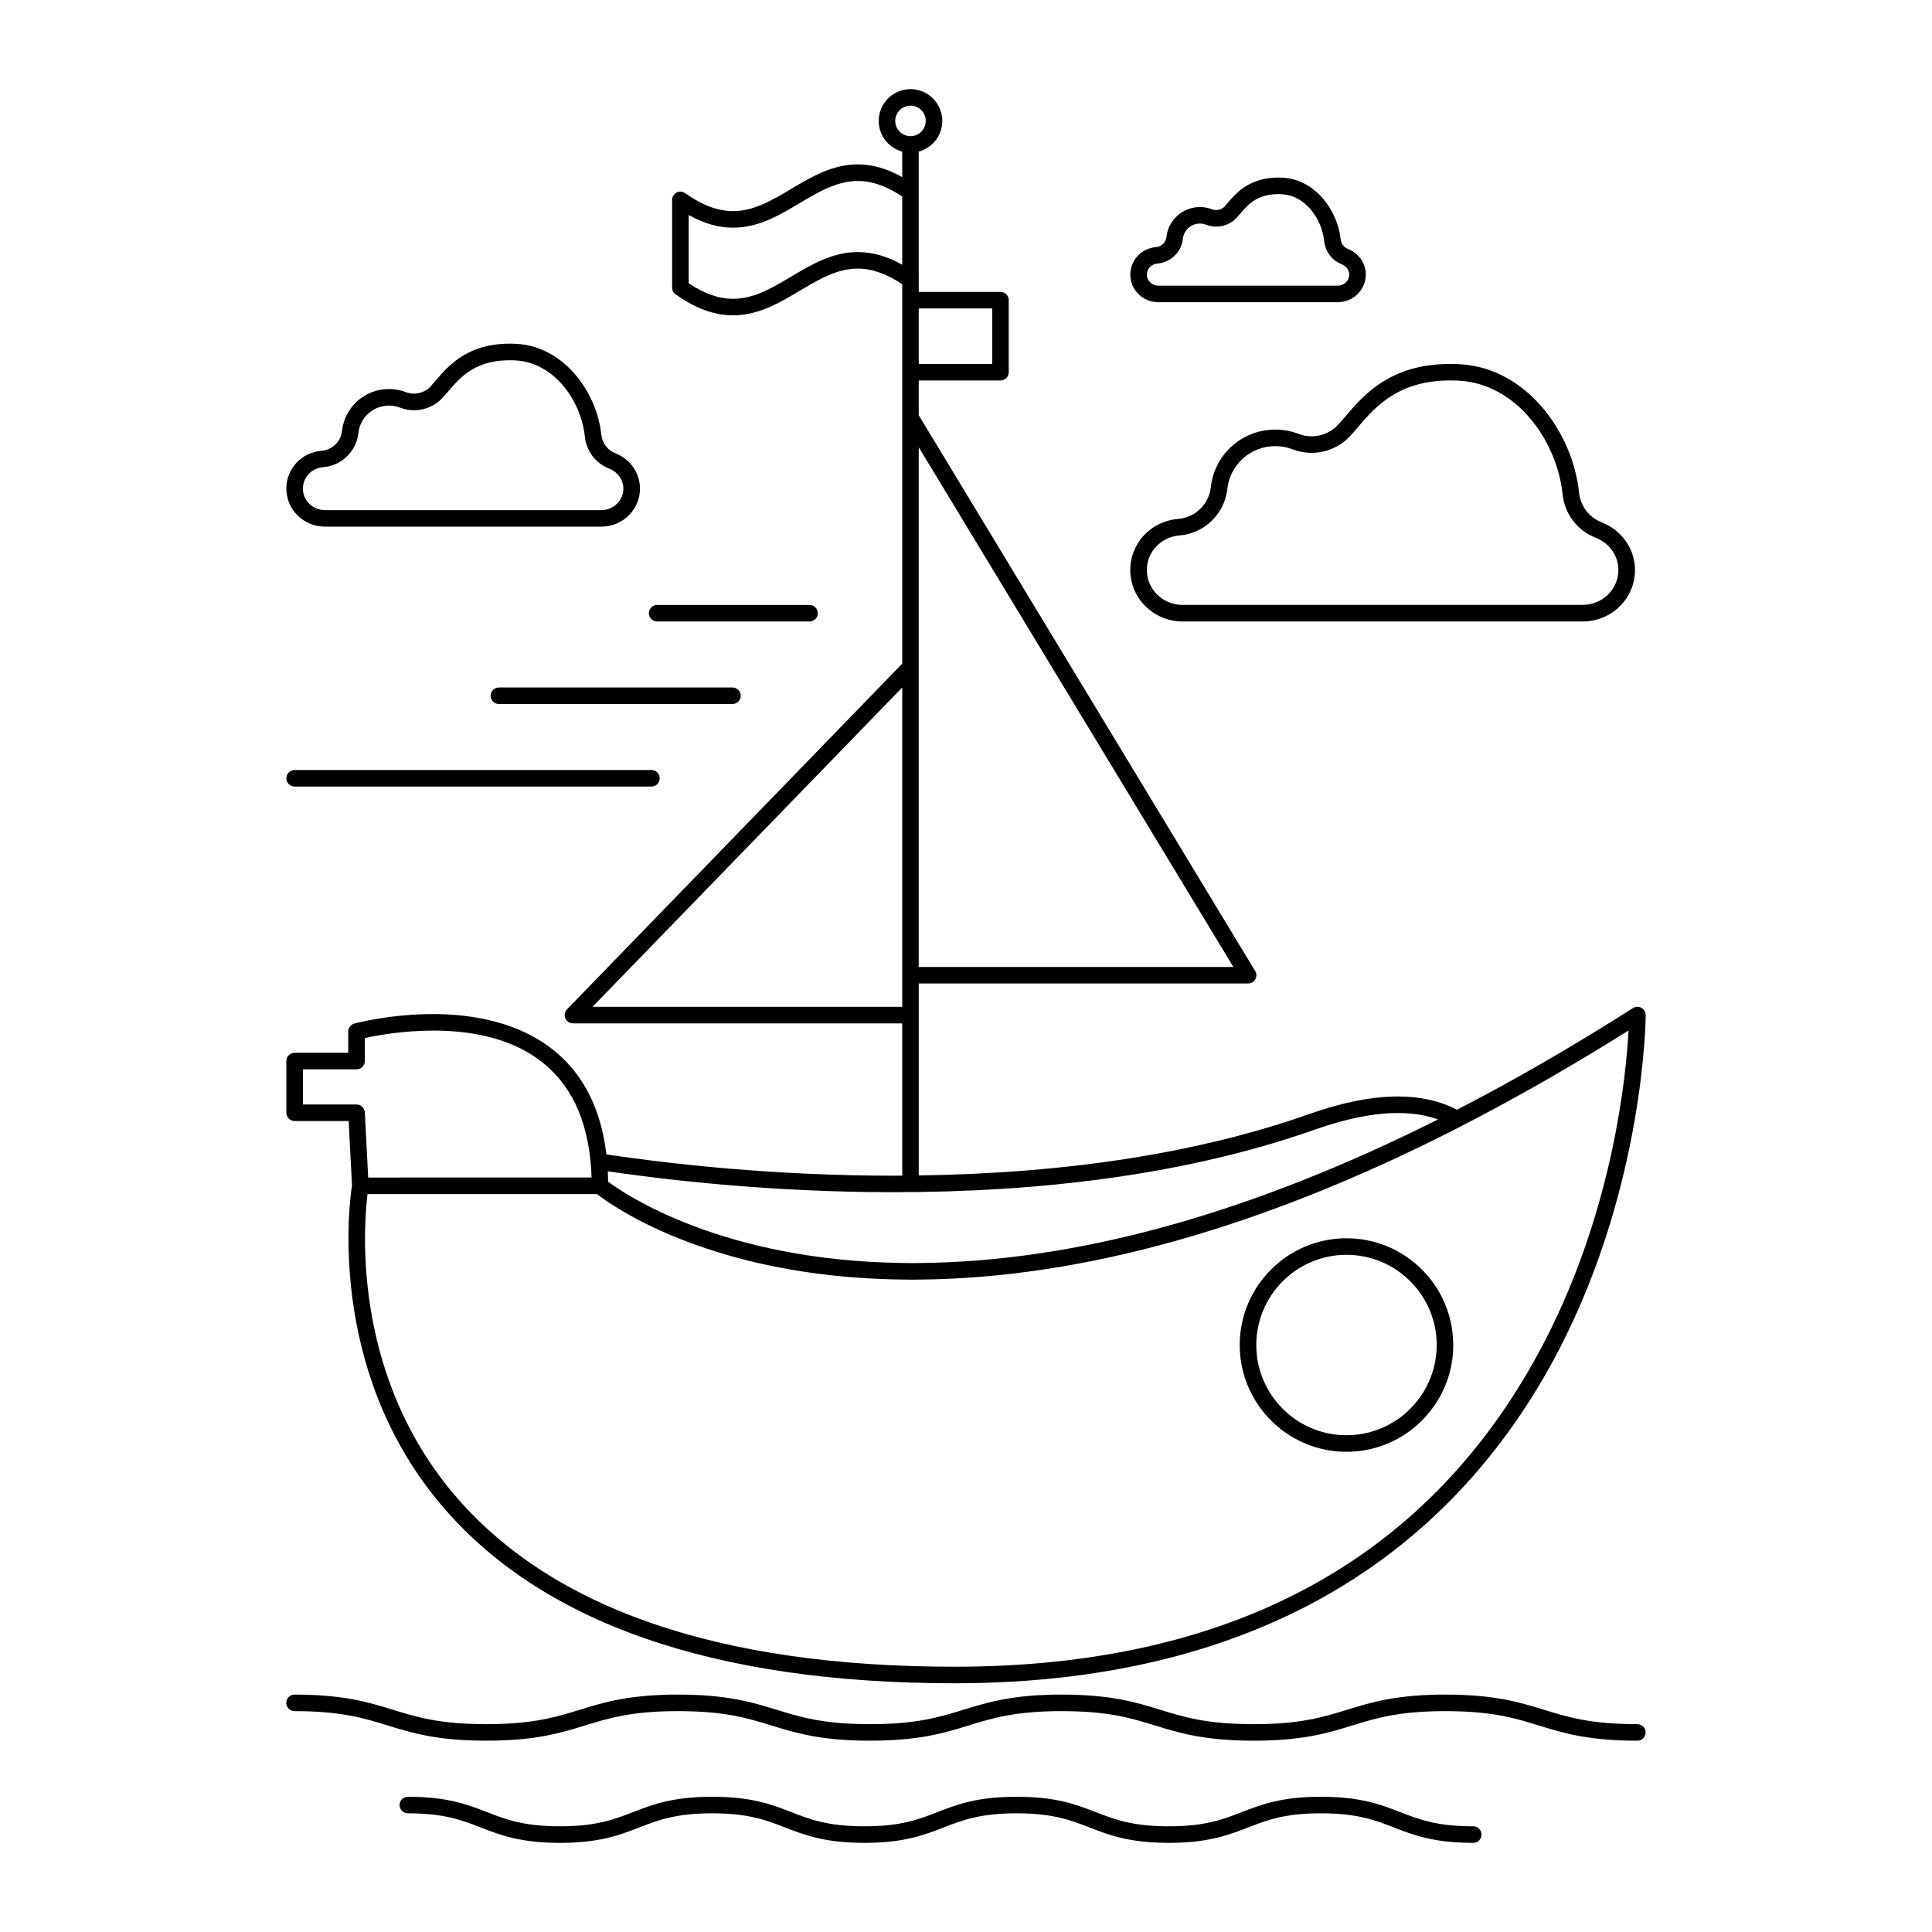 <?xml version="1.0" encoding="UTF-8"?>
<!-- Uploaded to: ICON Repo, www.svgrepo.com, Generator: ICON Repo Mixer Tools -->
<svg fill="#000000" width="800px" height="800px" version="1.1" viewBox="144 144 512 512" xmlns="http://www.w3.org/2000/svg">
 <g>
  <path d="m578.98 411.08c-0.699-0.383-1.559-0.352-2.234 0.078-15.863 10.109-31.414 19.086-46.637 26.938-4.398-2.309-9.676-3.516-15.633-3.516-6.871 0-14.742 1.555-23.41 4.617-29.09 10.277-63.91 15.754-103.59 16.305v-50.867h87.27 0.02c1.207 0 2.184-0.98 2.184-2.188 0-0.523-0.172-0.992-0.473-1.375l-89.004-147.03v-9.211h21.668c1.207 0 2.184-0.988 2.184-2.188v-19.098c0-1.207-0.977-2.188-2.184-2.188h-21.668v-2.981c0.02-0.078 0.031-0.152 0.031-0.219 0-0.109-0.012-0.211-0.031-0.316v-33.66c3.59-0.965 6.238-4.242 6.238-8.129 0-4.648-3.785-8.43-8.422-8.43-4.656 0-8.422 3.785-8.422 8.43 0 3.891 2.644 7.164 6.234 8.129v6.758c-4.008-2.25-7.894-3.371-11.766-3.371-6.742 0-12.289 3.301-17.66 6.496-5.074 3.023-9.871 5.883-15.406 5.883-4.039 0-8.191-1.559-12.691-4.746-0.668-0.488-1.539-0.547-2.266-0.164-0.738 0.367-1.191 1.129-1.191 1.945v23.227c0 0.715 0.336 1.375 0.922 1.789 5.258 3.746 10.238 5.566 15.23 5.566 6.734 0 12.281-3.305 17.648-6.496 5.074-3.027 9.871-5.883 15.406-5.883 3.762 0 7.625 1.371 11.766 4.129v100.57l-88.828 91.598c-0.602 0.637-0.789 1.578-0.453 2.383 0.348 0.809 1.148 1.34 2.031 1.34h87.258v40.348c-0.797 0.004-1.578 0.02-2.379 0.02-33.305 0-61.695-3.488-76.023-5.648-3.824-32.098-29.867-37.184-45.91-37.184-11.449 0-20.488 2.402-20.883 2.508-0.957 0.262-1.621 1.129-1.621 2.113v5.637h-14.207c-1.207 0-2.195 0.988-2.195 2.195v13.695c0 1.211 0.988 2.199 2.195 2.199h14.32l0.883 17.047c-0.613 3.832-6.805 48.207 23.238 84.188 26.465 31.699 72.375 47.762 136.44 47.762 41.707 0 77.301-9.309 105.82-27.672 22.84-14.715 41.164-35.219 54.48-60.945 22.613-43.684 22.867-88.008 22.867-88.449-0.004-0.805-0.434-1.539-1.141-1.934zm-108.12-10.82h-83.387v-137.74zm-63.91-174.52v14.703h-19.477v-14.703zm-25.703-49.691c0-2.234 1.816-4.047 4.047-4.047 2.227 0 4.039 1.809 4.039 4.047 0 2.227-1.816 4.039-4.039 4.039-2.231 0-4.047-1.816-4.047-4.039zm-9.914 34.75c-6.742 0-12.289 3.305-17.66 6.504-5.074 3.023-9.859 5.883-15.398 5.883-3.773 0-7.637-1.348-11.766-4.121v-18.086c4 2.25 7.883 3.359 11.754 3.359h0.012c6.734 0 12.281-3.305 17.637-6.504 5.086-3.016 9.883-5.871 15.418-5.871 3.773 0 7.625 1.344 11.766 4.109v18.09c-4-2.262-7.891-3.363-11.762-3.363zm-70.312 200.02 82.082-84.625v84.625zm79.699 49.125c0.797 0 1.578-0.012 2.379-0.02 1.465-0.004 2.934-0.016 4.375-0.031 40.188-0.555 75.504-6.117 105.05-16.562 8.203-2.898 15.582-4.367 21.957-4.367 3.969 0 7.504 0.586 10.605 1.695-49.703 24.953-95.805 37.719-137.62 38.059-0.57 0-1.148 0.016-1.723 0.016-0.902 0-1.773-0.016-2.656-0.035-47.531-0.629-73.328-18.105-77.934-21.539-0.02-0.934-0.031-1.859-0.082-2.75 14.816 2.184 42.883 5.535 75.641 5.535zm-142.23-23.242h-14.207v-9.316h14.207c1.207 0 2.195-0.988 2.195-2.199v-6.098c3.035-0.668 9.98-1.973 18.109-1.973 17.336 0 37.66 5.856 41.391 32.098 0.215 1.441 0.379 2.949 0.484 4.512 0.051 0.766 0.082 1.539 0.105 2.324h-6.07l-53.129 0.004-0.891-17.277c-0.062-1.16-1.031-2.074-2.195-2.074zm314.88 62.734c-29.613 57.234-82.234 86.262-156.41 86.262-62.676 0-107.43-15.52-133.02-46.141-25.453-30.434-23.809-67.168-22.684-77.848 0.043-0.469 0.094-0.902 0.133-1.27h60.836c0.062 0.051 0.133 0.109 0.203 0.164 2.234 1.723 8.828 6.356 19.98 10.984 5.559 2.309 12.25 4.613 20.102 6.551 11.164 2.754 24.672 4.754 40.586 4.953 0.883 0.016 1.762 0.031 2.656 0.031 0.57 0 1.148-0.016 1.723-0.02 43.305-0.348 91.062-13.766 142.49-39.996 1.434-0.738 2.883-1.492 4.324-2.246 13.527-7.059 27.293-14.973 41.297-23.773-0.625 11.773-4.047 47.234-22.219 82.348z"/>
  <path d="m500.83 472.15c-15.602 0-28.293 12.691-28.293 28.301 0 9.699 4.91 18.27 12.371 23.375 2.644 1.801 5.617 3.168 8.797 4.004 2.277 0.594 4.664 0.914 7.121 0.914 13.008 0 23.973-8.816 27.285-20.777 0.656-2.394 1.012-4.918 1.012-7.516 0-0.418-0.012-0.828-0.031-1.242-0.645-15.027-13.074-27.059-28.262-27.059zm23.316 33.574c-1.344 5.93-4.891 11.031-9.734 14.391-0.789 0.547-1.621 1.043-2.481 1.5-3.32 1.742-7.094 2.734-11.098 2.734-2.367 0-4.656-0.348-6.828-0.992-9.859-2.953-17.078-12.105-17.078-22.906 0-13.188 10.723-23.914 23.906-23.914 13.195 0 23.914 10.727 23.914 23.914-0.004 1.805-0.223 3.57-0.602 5.273z"/>
  <path d="m534.42 627.99c-9.676 0-14.391-1.832-19.371-3.769-5.152-2-10.477-4.062-20.973-4.062-10.496 0-15.816 2.066-20.961 4.062-4.992 1.938-9.707 3.769-19.379 3.769-9.668 0-14.379-1.832-19.371-3.769-5.144-2-10.465-4.062-20.961-4.062s-15.816 2.066-20.961 4.062c-4.981 1.938-9.699 3.769-19.371 3.769-9.672 0-14.391-1.832-19.371-3.769-5.152-2-10.477-4.062-20.961-4.062-10.496 0-15.816 2.066-20.961 4.062-4.992 1.938-9.707 3.769-19.379 3.769-9.668 0-14.379-1.832-19.359-3.769-5.144-2-10.465-4.062-20.961-4.062-1.207 0-2.195 0.988-2.195 2.188 0 1.211 0.988 2.199 2.195 2.199 9.668 0 14.379 1.832 19.359 3.769 5.144 1.996 10.477 4.062 20.961 4.062 10.496 0 15.816-2.074 20.961-4.062 4.992-1.938 9.707-3.769 19.379-3.769 9.668 0 14.379 1.832 19.371 3.769 5.144 1.996 10.465 4.062 20.961 4.062 10.496 0 15.816-2.074 20.961-4.062 4.981-1.938 9.699-3.769 19.371-3.769s14.391 1.832 19.371 3.769c5.152 1.996 10.477 4.062 20.961 4.062 10.496 0 15.828-2.074 20.973-4.062 4.981-1.938 9.699-3.769 19.371-3.769s14.391 1.832 19.379 3.769c5.144 2 10.465 4.062 20.961 4.062 1.207 0 2.195-0.988 2.195-2.195 0-1.203-0.98-2.191-2.195-2.191z"/>
  <path d="m577.92 600.92c-12.379 0-18.398-1.859-24.777-3.82-6.406-1.973-13.027-4.016-26.066-4.016-13.047 0-19.668 2.043-26.078 4.016-6.367 1.961-12.391 3.82-24.766 3.82-12.379 0-18.398-1.859-24.777-3.82-6.406-1.973-13.027-4.016-26.066-4.016-13.043 0-19.66 2.043-26.066 4.016-6.375 1.961-12.391 3.82-24.777 3.82-12.371 0-18.391-1.859-24.766-3.82-6.406-1.973-13.027-4.016-26.066-4.016-13.043 0-19.668 2.043-26.055 4.016-6.387 1.961-12.402 3.82-24.785 3.82-12.371 0-18.391-1.859-24.766-3.82-6.406-1.973-13.016-4.016-26.055-4.016-1.207 0-2.195 0.988-2.195 2.195 0 1.207 0.988 2.188 2.195 2.188 12.371 0 18.398 1.859 24.766 3.824 6.406 1.973 13.027 4.008 26.055 4.008 13.047 0 19.668-2.035 26.078-4.008 6.367-1.969 12.379-3.824 24.766-3.824s18.398 1.859 24.777 3.824c6.398 1.973 13.016 4.008 26.055 4.008 13.043 0 19.66-2.035 26.066-4.008 6.375-1.969 12.391-3.824 24.777-3.824s18.398 1.859 24.777 3.824c6.398 1.973 13.027 4.008 26.066 4.008 13.043 0 19.668-2.035 26.055-4.008 6.387-1.969 12.402-3.824 24.785-3.824 12.387 0 18.398 1.859 24.777 3.824 6.406 1.973 13.027 4.008 26.066 4.008 1.207 0 2.195-0.98 2.195-2.188-0.004-1.203-0.984-2.191-2.195-2.191z"/>
  <path d="m230.12 283.57h73.234c5.648 0 10.25-4.519 10.25-10.074 0-4.152-2.57-7.828-6.527-9.379-2.062-0.797-3.473-2.66-3.711-4.863-1.18-11.336-9.926-23.465-22.496-24.129-12.559-0.656-17.926 5.656-21.422 9.75-0.504 0.598-0.965 1.129-1.375 1.578-1.578 1.707-4.273 2.336-6.449 1.48-1.422-0.555-2.961-0.836-4.551-0.836-6.398 0-11.746 4.785-12.441 11.141-0.309 2.781-2.551 4.977-5.359 5.207-5.352 0.438-9.387 4.75-9.387 10.043-0.004 5.562 4.59 10.082 10.234 10.082zm-0.492-15.754c4.902-0.395 8.836-4.223 9.355-9.094 0.461-4.121 3.938-7.231 8.086-7.231 1.043 0 2.043 0.18 2.953 0.535 1.18 0.461 2.41 0.691 3.688 0.691 2.891 0 5.656-1.195 7.562-3.285 0.453-0.484 0.957-1.055 1.508-1.699 3.301-3.883 7.504-8.773 17.844-8.219 10.25 0.547 17.387 10.695 18.367 20.203 0.41 3.84 2.883 7.102 6.477 8.492 2.266 0.891 3.731 2.965 3.731 5.297 0 3.137-2.625 5.688-5.852 5.688l-73.227-0.004c-3.227 0-5.852-2.551-5.852-5.688 0-2.996 2.305-5.438 5.359-5.688z"/>
  <path d="m450.96 224.09h47.562c4.09 0 7.422-3.281 7.422-7.309 0-3.012-1.863-5.684-4.734-6.812-1.066-0.414-1.805-1.379-1.914-2.519-0.797-7.68-6.742-15.895-15.336-16.359-8.539-0.441-12.312 4.004-14.543 6.606-0.32 0.379-0.602 0.719-0.871 1.004-0.809 0.883-2.203 1.203-3.344 0.766-1.012-0.395-2.098-0.594-3.227-0.594-4.539 0-8.344 3.402-8.848 7.918-0.164 1.449-1.324 2.582-2.777 2.699-3.883 0.324-6.805 3.453-6.805 7.301-0.008 4.019 3.324 7.301 7.414 7.301zm-0.258-10.234c3.547-0.285 6.398-3.059 6.773-6.59 0.258-2.289 2.184-4.016 4.488-4.016 0.582 0 1.141 0.105 1.633 0.301 0.859 0.332 1.762 0.504 2.688 0.504 2.078 0 4.09-0.867 5.473-2.379 0.301-0.32 0.625-0.699 1.004-1.129 1.926-2.277 4.336-5.102 9.992-5.102 0.32 0 0.637 0.012 0.977 0.031 6.234 0.324 10.59 6.574 11.195 12.426 0.289 2.781 2.09 5.144 4.695 6.152 1.172 0.469 1.938 1.527 1.938 2.731 0 1.609-1.363 2.93-3.035 2.93l-47.562-0.004c-1.668 0-3.035-1.316-3.035-2.93 0-1.543 1.199-2.789 2.777-2.926z"/>
  <path d="m457.39 308.7h106.05c7.637 0 13.848-6.102 13.848-13.613 0-5.594-3.465-10.57-8.828-12.656-3.32-1.297-5.617-4.305-5.988-7.856-1.66-16.012-13.961-33.125-31.652-34.059-17.711-0.93-25.273 7.981-30.219 13.781-0.75 0.871-1.418 1.648-2.031 2.305-1.773 1.922-4.324 3.027-7.023 3.027-1.18 0-2.312-0.215-3.387-0.637-1.957-0.754-4.047-1.141-6.223-1.141-8.766 0-16.09 6.559-17.055 15.25-0.484 4.508-4.121 8.047-8.648 8.418-7.238 0.594-12.699 6.418-12.699 13.555 0.008 7.504 6.215 13.625 13.859 13.625zm-0.793-22.805c6.613-0.547 11.93-5.719 12.656-12.316 0.707-6.465 6.16-11.348 12.691-11.348 1.621 0 3.176 0.289 4.625 0.844 1.578 0.613 3.258 0.934 4.981 0.934 3.906 0 7.644-1.621 10.238-4.441 0.645-0.688 1.355-1.512 2.141-2.441 4.676-5.469 11.184-13.059 26.66-12.25 15.344 0.812 26.047 15.961 27.52 30.133 0.535 5.195 3.883 9.598 8.754 11.488 3.668 1.426 6.023 4.797 6.023 8.574 0 5.09-4.246 9.227-9.461 9.227l-106.04 0.008c-5.215 0-9.461-4.137-9.461-9.23-0.004-4.824 3.727-8.781 8.668-9.18z"/>
  <path d="m276.21 326.19c-1.207 0-2.195 0.98-2.195 2.188s0.988 2.195 2.195 2.195h61.898c1.207 0 2.195-0.988 2.195-2.195s-0.988-2.188-2.195-2.188z"/>
  <path d="m318.16 308.7h40.371c1.207 0 2.195-0.988 2.195-2.199 0-1.207-0.988-2.188-2.195-2.188h-40.371c-1.207 0-2.195 0.98-2.195 2.188 0.004 1.211 0.988 2.199 2.195 2.199z"/>
  <path d="m222.08 352.44h94.566c1.207 0 2.184-0.988 2.184-2.188 0-1.207-0.977-2.195-2.184-2.195h-94.566c-1.207 0-2.195 0.988-2.195 2.195 0 1.203 0.98 2.188 2.195 2.188z"/>
 </g>
</svg>